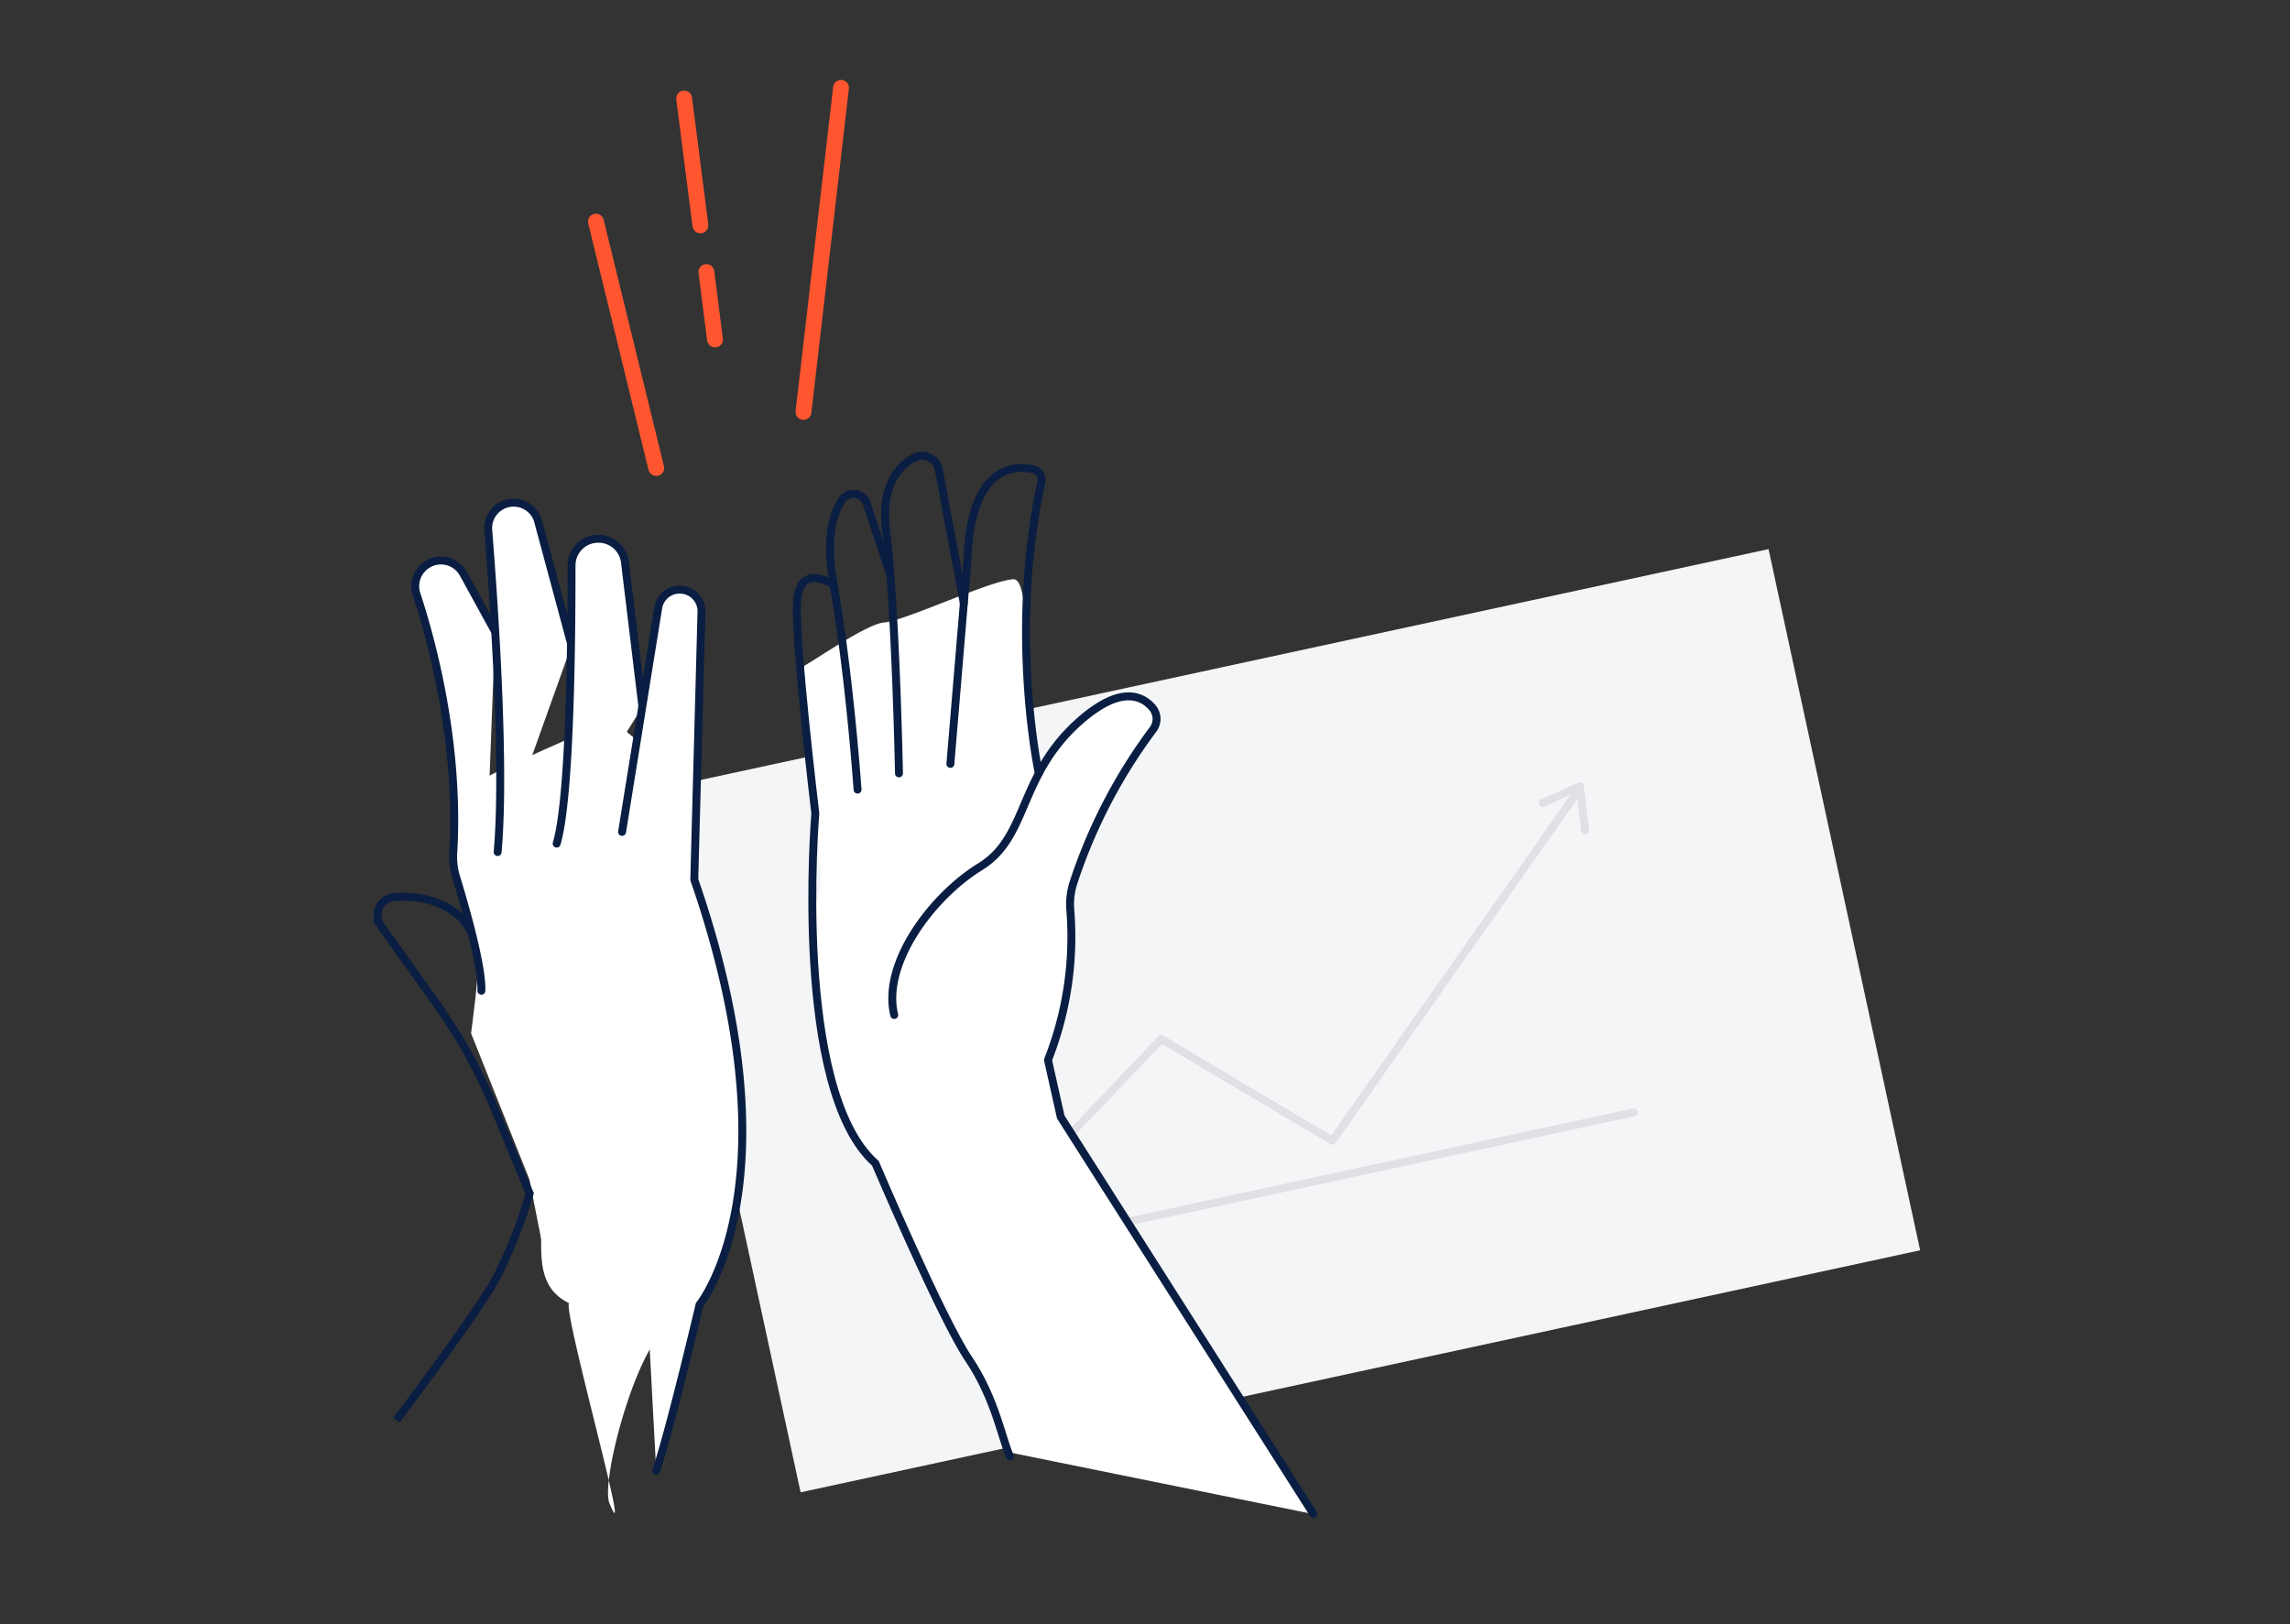 <svg xmlns="http://www.w3.org/2000/svg" fill="none" viewBox="0 0 289 205">
  <rect x="0" y="0" width="289" height="205" fill="#333333" stroke="none"/>
  <path fill="#F4F5F7" d="M223.191 69.3L81.903 99.847l19.133 88.493 141.287-30.547L223.191 69.3z"/>
  <path stroke="#DFE1E5" stroke-linecap="round" stroke-linejoin="round" d="M125.369 153.303l21.191-22.174 21.591 12.836 30.856-43.929"/>
  <path stroke="#DFE1E5" stroke-linecap="round" stroke-linejoin="round" d="M194.68 101.346l4.692-2.104c.346 2.213.346 3.316.683 5.53M126.308 157.648l79.87-17.264"/>
  <path fill="#fff" d="M59.447 130.409s1.13-8.317.857-9.356c-.273-1.038.355-21.327 0-22.11-.355-.784 17-8.072 17-8.072l5.466 4.555-1.822 48.284-12.308 14.404-1.822-9.238-7.37-18.467z"/>
  <path fill="#fff" d="M90.64 122.911v-.064a14.685 14.685 0 00-3.343-7.233 1.021 1.021 0 00-1.02-.31c-1.112-1.403-2.25-2.806-3.444-4.109-1.685-1.822-3.78-1.184-5.949-.72a27.77 27.77 0 00-6.295 1.777c-4.327 2.077-4.628 6.978-4.664 11.215.036 4.999.374 9.991 1.01 14.95a163.969 163.969 0 011.367 17.154c0 2.478-.19 5.147 1.385 7.243a6.147 6.147 0 002.123 1.649c-.766 1.111 8.3 33.07 5.102 25.253-.966-2.35 2.113-14.722 5.466-20.042 1.403-.611.683-8.363 1.958-9.174 3.645-2.332 5.612-6.213 6.915-10.231 2.824-8.746 2.205-18.676-.61-27.358zm-10.622-9.812c.456 0 .911.501 1.266.975a21.01 21.01 0 00-4.336-.328l.374-.073a9.805 9.805 0 012.696-.574zM135.363 109.894c12.591-23.122 9.858-18.476 9.858-19.478 0-3.644-4.373-2.077-4.555-1.822-.256 0-5.202 3.644-5.467 3.644-1.421 0-2.223 4.555-3.644 4.555-2.915 0-.729-23.805-3.644-23.687-2.915.119-13.611 5.23-16.398 5.467-2.05.173-8.291 4.473-10.021 5.466-.301-.337 2.332 27.221 2.131 27.786-.109.291-.2.583-.291.911a1.175 1.175 0 00-.128.455c-1.503 5.394-.683 11.033.255 16.49.939 5.457 2.323 10.805 5.466 15.36.556.801 1.203 1.913 2.242 2.113 1.193.237 2.277-.847 3.152-1.494 2.159-1.594 4.209-3.325 6.313-4.974a42.718 42.718 0 016.787-4.555c1.166-.601 2.524-.911 3.644-1.64a4.545 4.545 0 001.822-3.17 102.882 102.882 0 001.977-10.34c.227-1.749.339-3.511.337-5.275 0-.911 0-1.749-.118-2.624 0-.301-.064-.601-.1-.911.215-.256.34-.576.355-.911-.055-.419-.2-.947.027-1.366z"/>
  <path stroke="#091E42" stroke-miterlimit="10" d="M50.019 179.24s10.713-14.148 12.754-18.22a62.96 62.96 0 004.072-10.395l-4.473-10.795a66.736 66.736 0 00-7.288-13.156l-7.097-9.948a2.317 2.317 0 01.673-3.138 2.314 2.314 0 011.104-.388c7.561-.455 9.72 4.273 9.848 4.774"/>
  <path fill="#fff" d="M62.482 79.71l-4-7.288a3.225 3.225 0 00-4.555-1.184 3.234 3.234 0 00-1.367 3.744c1.731 5.23 5.467 18.43 4.647 32.56a8.933 8.933 0 00.364 3.18c1.02 3.325 3.307 11.187 3.18 14.312"/>
  <path stroke="#091E42" stroke-linecap="round" stroke-linejoin="round" d="M62.482 79.71l-4-7.288a3.225 3.225 0 00-4.555-1.184 3.234 3.234 0 00-1.367 3.744c1.731 5.23 5.467 18.43 4.647 32.56a8.933 8.933 0 00.364 3.18c1.02 3.325 3.307 11.187 3.18 14.312"/>
  <path fill="#fff" d="M132.466 134.145l-17.309 2.733-4.555 10.021 14.193 28.706 2.779 7.735 38.145 7.743-31.886-50.106"/>
  <path stroke="#091E42" stroke-linecap="round" stroke-linejoin="round" d="M131.099 97.602s-3.826-17.71.31-36.687a1.418 1.418 0 00-1.066-1.704c-2.551-.528-7.835-.2-8.244 11.37l-2.16 25.827"/>
  <path stroke="#091E42" stroke-linecap="round" stroke-linejoin="round" d="M121.634 76.157l-3.152-16.89a2.16 2.16 0 00-3.161-1.476c-1.977 1.093-4.2 3.58-3.489 9.21 1.211 9.675 1.621 30.602 1.621 30.602"/>
  <path stroke="#091E42" stroke-linecap="round" stroke-linejoin="round" d="M112.36 72.55l-2.952-8.928a1.756 1.756 0 00-2.356-1.17 1.761 1.761 0 00-.769.605c-1.166 1.712-2.113 4.901-1.075 10.786 2.023 11.488 3.016 25.81 3.016 25.81"/>
  <path stroke="#091E42" stroke-linecap="round" stroke-linejoin="round" d="M127.456 183.794c-.911-1.822-1.822-7.288-5.22-12.298-3.398-5.011-11.761-24.68-11.761-24.68-10.54-9.32-7.58-44.148-7.58-44.148s-2.551-21.127-2.314-26.53c.237-5.402 4.628-2.295 4.628-2.295"/>
  <path stroke="#091E42" stroke-linecap="round" stroke-linejoin="round" d="M112.851 128.094c-1.567-6.468 4.728-14.941 10.869-18.721 6.14-3.781 4.719-11.488 12.59-18.412 5.193-4.555 7.917-3.116 9.174-1.594a2.207 2.207 0 010 2.733 67.254 67.254 0 00-10.021 19.332 8.822 8.822 0 00-.383 3.48 42.433 42.433 0 01-2.824 18.867l1.613 7.197 31.885 50.106"/>
  <path stroke="#FF5630" stroke-linecap="round" stroke-linejoin="round" stroke-width="2" d="M101.401 51.988l4.737-40.905M82.816 59.066l-7.607-31.093M88.39 28.439l-2.049-16.007M90.231 42.842l-1.084-8.51"/>
  <path fill="#fff" d="M72.129 81.451l-4.29-15.925a3.225 3.225 0 00-4.292-1.822 3.216 3.216 0 00-1.931 3.216c.574 7.152 2.204 29.253 1.184 40.614"/>
  <path stroke="#091E42" stroke-linecap="round" stroke-linejoin="round" d="M72.129 81.451l-4.29-15.925a3.225 3.225 0 00-4.292-1.822v0a3.216 3.216 0 00-1.931 3.216c.574 7.152 2.204 29.253 1.184 40.614"/>
  <g>
    <path fill="#fff" d="M81.076 89.213L78.87 70.948a3.361 3.361 0 00-3.344-2.952 3.362 3.362 0 00-3.398 3.362c0 8.199-.1 29.152-1.877 35.11"/>
    <path stroke="#091E42" stroke-linecap="round" stroke-linejoin="round" d="M81.076 89.213L78.87 70.948a3.361 3.361 0 00-3.344-2.952v0a3.362 3.362 0 00-3.398 3.362c0 8.199-.1 29.152-1.877 35.11"/>
  </g>
  <g>
    <path fill="#fff" d="M78.507 104.99l4.555-28.242a2.733 2.733 0 012.733-2.332 2.732 2.732 0 012.733 2.852l-.91 33.744c13.245 38.263.664 53.65.664 53.65s-3.644 15.487-5.466 20.954"/>
    <path stroke="#091E42" stroke-linecap="round" stroke-linejoin="round" d="M78.507 104.99l4.555-28.242a2.733 2.733 0 012.733-2.332 2.732 2.732 0 012.733 2.852l-.91 33.744c13.245 38.263.664 53.65.664 53.65s-3.644 15.487-5.466 20.954"/>
  </g>
</svg>
